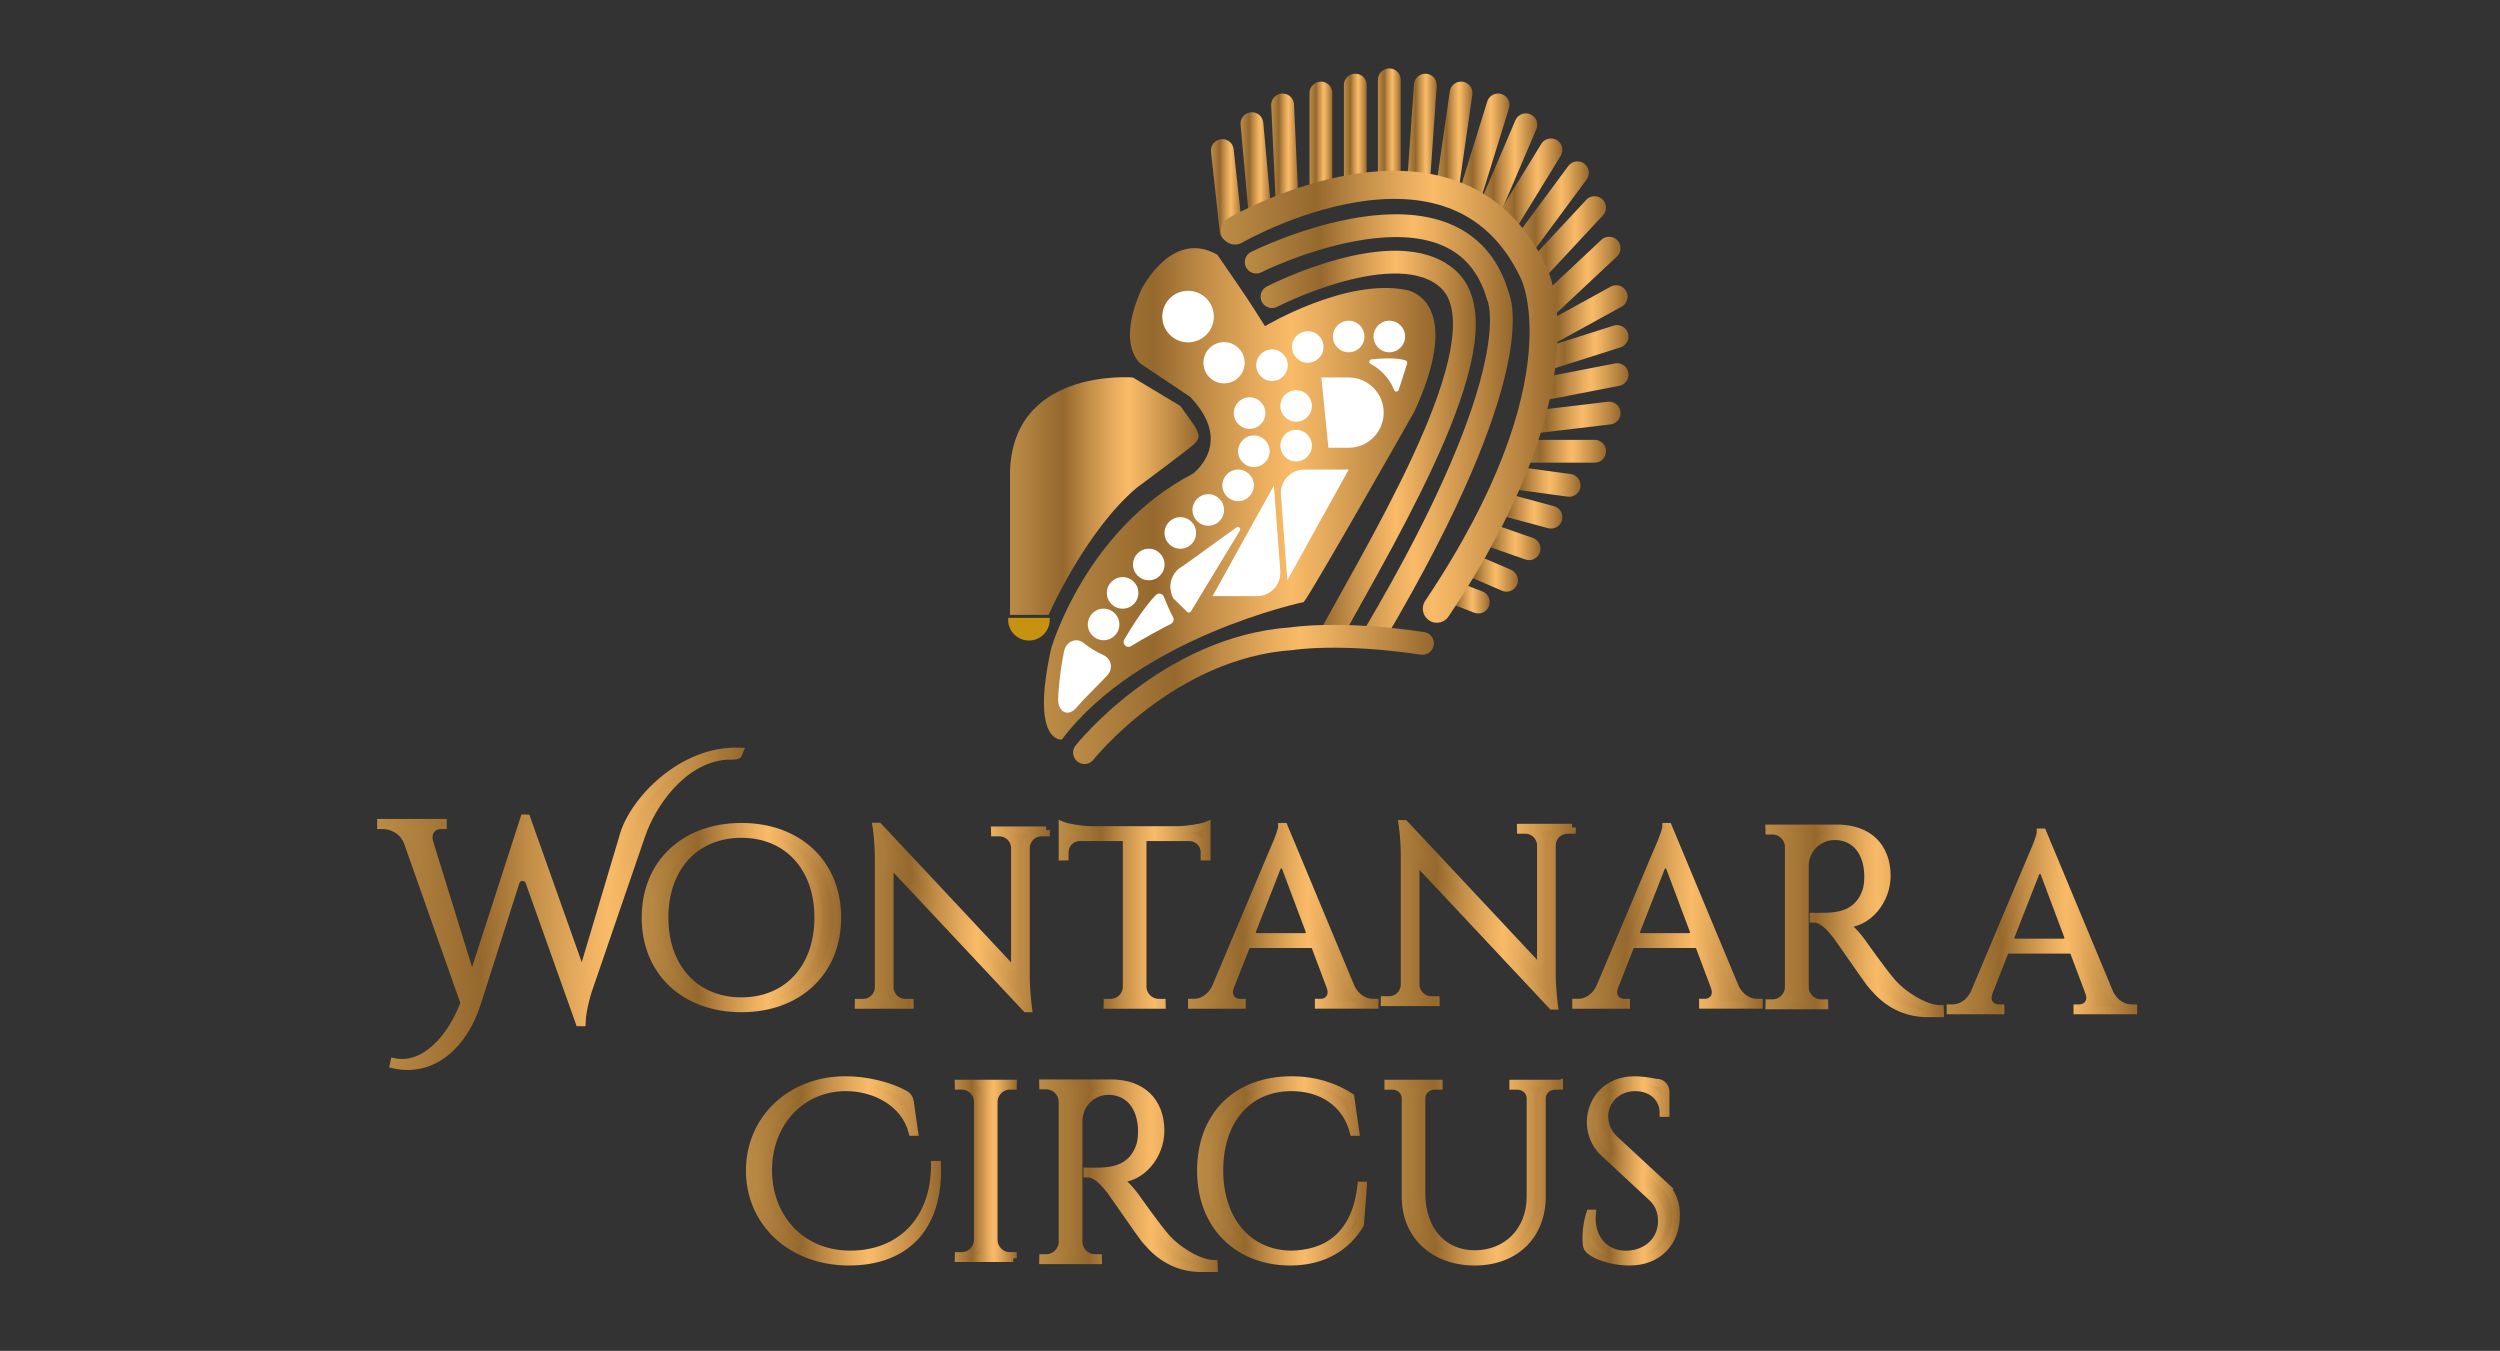 <?xml version="1.0" encoding="UTF-8"?>
<svg xmlns="http://www.w3.org/2000/svg" xmlns:xlink="http://www.w3.org/1999/xlink" id="Capa_1" version="1.1" viewBox="0 0 1080 583.58">
  <rect x="0" y="0" width="1080" height="583.58" fill="#333333" stroke="none"/>
  <defs>
    <style>
      .st0 {
        fill: url(#linear-gradient29);
        stroke: url(#linear-gradient30);
      }

      .st0, .st1, .st2, .st3, .st4, .st5, .st6, .st7, .st8, .st9, .st10, .st11, .st12, .st13, .st14 {
        stroke-width: 3.19px;
      }

      .st0, .st1, .st2, .st3, .st4, .st5, .st6, .st7, .st8, .st9, .st10, .st11, .st12, .st13, .st14, .st15 {
        stroke-miterlimit: 10;
      }

      .st1 {
        fill: url(#linear-gradient51);
        stroke: url(#linear-gradient52);
      }

      .st2 {
        fill: url(#linear-gradient53);
        stroke: url(#linear-gradient54);
      }

      .st3 {
        fill: url(#linear-gradient55);
        stroke: url(#linear-gradient56);
      }

      .st4 {
        fill: url(#linear-gradient57);
        stroke: url(#linear-gradient58);
      }

      .st5 {
        fill: url(#linear-gradient49);
        stroke: url(#linear-gradient50);
      }

      .st6 {
        fill: url(#linear-gradient47);
        stroke: url(#linear-gradient48);
      }

      .st7 {
        fill: url(#linear-gradient45);
        stroke: url(#linear-gradient46);
      }

      .st8 {
        fill: url(#linear-gradient41);
        stroke: url(#linear-gradient42);
      }

      .st9 {
        fill: url(#linear-gradient43);
        stroke: url(#linear-gradient44);
      }

      .st10 {
        fill: url(#linear-gradient31);
        stroke: url(#linear-gradient32);
      }

      .st11 {
        fill: url(#linear-gradient35);
        stroke: url(#linear-gradient36);
      }

      .st12 {
        fill: url(#linear-gradient37);
        stroke: url(#linear-gradient38);
      }

      .st13 {
        fill: url(#linear-gradient39);
        stroke: url(#linear-gradient40);
      }

      .st14 {
        fill: url(#linear-gradient33);
        stroke: url(#linear-gradient34);
      }

      .st16 {
        fill: url(#linear-gradient2);
      }

      .st17 {
        fill: url(#linear-gradient3);
      }

      .st18 {
        stroke: url(#linear-gradient1);
      }

      .st18, .st19, .st20, .st21, .st22, .st23, .st24, .st25, .st26, .st27, .st28, .st29, .st30, .st31, .st32, .st33, .st34, .st35, .st36, .st37, .st38, .st39, .st40, .st41, .st42, .st43, .st44, .st45 {
        fill: none;
        stroke-linecap: round;
        stroke-linejoin: round;
      }

      .st18, .st19, .st20, .st21, .st22, .st23, .st24, .st26, .st27, .st28, .st29, .st30, .st31, .st32, .st33, .st34, .st35, .st36, .st37, .st38, .st39, .st40, .st41, .st42, .st43, .st44, .st45 {
        stroke-width: 9.85px;
      }

      .st19 {
        stroke: url(#linear-gradient4);
      }

      .st20 {
        stroke: url(#linear-gradient5);
      }

      .st21 {
        stroke: url(#linear-gradient6);
      }

      .st22 {
        stroke: url(#linear-gradient9);
      }

      .st23 {
        stroke: url(#linear-gradient8);
      }

      .st24 {
        stroke: url(#linear-gradient7);
      }

      .st46 {
        fill: #fff;
      }

      .st25 {
        stroke: url(#linear-gradient59);
        stroke-width: 12.14px;
      }

      .st26 {
        stroke: url(#linear-gradient26);
      }

      .st27 {
        stroke: url(#linear-gradient23);
      }

      .st28 {
        stroke: url(#linear-gradient22);
      }

      .st29 {
        stroke: url(#linear-gradient12);
      }

      .st30 {
        stroke: url(#linear-gradient13);
      }

      .st31 {
        stroke: url(#linear-gradient17);
      }

      .st32 {
        stroke: url(#linear-gradient18);
      }

      .st33 {
        stroke: url(#linear-gradient11);
      }

      .st34 {
        stroke: url(#linear-gradient14);
      }

      .st35 {
        stroke: url(#linear-gradient15);
      }

      .st36 {
        stroke: url(#linear-gradient19);
      }

      .st37 {
        stroke: url(#linear-gradient10);
      }

      .st38 {
        stroke: url(#linear-gradient16);
      }

      .st39 {
        stroke: url(#linear-gradient25);
      }

      .st40 {
        stroke: url(#linear-gradient20);
      }

      .st41 {
        stroke: url(#linear-gradient27);
      }

      .st42 {
        stroke: url(#linear-gradient24);
      }

      .st43 {
        stroke: url(#linear-gradient21);
      }

      .st44 {
        stroke: url(#linear-gradient28);
      }

      .st15 {
        fill: #c89211;
        stroke: #c89211;
        stroke-width: 1.6px;
      }

      .st45 {
        stroke: url(#linear-gradient);
      }
    </style>
    <linearGradient id="linear-gradient" x1="537.76" y1="186.18" x2="653.53" y2="186.18" gradientUnits="userSpaceOnUse">
      <stop offset="0" stop-color="#bc8c46"></stop>
      <stop offset=".28" stop-color="#95682d"></stop>
      <stop offset=".42" stop-color="#c38e48"></stop>
      <stop offset=".56" stop-color="#eaae5f"></stop>
      <stop offset=".63" stop-color="#f9bb68"></stop>
      <stop offset=".71" stop-color="#e7ac5d"></stop>
      <stop offset=".88" stop-color="#ba8642"></stop>
      <stop offset="1" stop-color="#95682d"></stop>
    </linearGradient>
    <linearGradient id="linear-gradient1" x1="544.58" y1="193.82" x2="637.54" y2="193.82" xlink:href="#linear-gradient"></linearGradient>
    <linearGradient id="linear-gradient2" x1="450.98" y1="213.35" x2="620.12" y2="213.35" xlink:href="#linear-gradient"></linearGradient>
    <linearGradient id="linear-gradient3" x1="436.32" y1="214.29" x2="517.8" y2="214.29" xlink:href="#linear-gradient"></linearGradient>
    <linearGradient id="linear-gradient4" x1="523.12" y1="82.32" x2="536.75" y2="82.32" xlink:href="#linear-gradient"></linearGradient>
    <linearGradient id="linear-gradient5" x1="535.91" y1="73.75" x2="549.44" y2="73.75" xlink:href="#linear-gradient"></linearGradient>
    <linearGradient id="linear-gradient6" x1="549.15" y1="67.3" x2="561.05" y2="67.3" xlink:href="#linear-gradient"></linearGradient>
    <linearGradient id="linear-gradient7" x1="565.71" y1="61.18" x2="575.57" y2="61.18" xlink:href="#linear-gradient"></linearGradient>
    <linearGradient id="linear-gradient8" x1="580.56" y1="58.31" x2="590.42" y2="58.31" xlink:href="#linear-gradient"></linearGradient>
    <linearGradient id="linear-gradient9" x1="595.26" y1="55.9" x2="605.11" y2="55.9" xlink:href="#linear-gradient"></linearGradient>
    <linearGradient id="linear-gradient10" x1="607.98" y1="57.04" x2="620.69" y2="57.04" xlink:href="#linear-gradient"></linearGradient>
    <linearGradient id="linear-gradient11" x1="620.54" y1="60.02" x2="636.11" y2="60.02" xlink:href="#linear-gradient"></linearGradient>
    <linearGradient id="linear-gradient12" x1="630.02" y1="65.04" x2="652.1" y2="65.04" xlink:href="#linear-gradient"></linearGradient>
    <linearGradient id="linear-gradient13" x1="637.81" y1="73.11" x2="664.1" y2="73.11" xlink:href="#linear-gradient"></linearGradient>
    <linearGradient id="linear-gradient14" x1="646.23" y1="80.12" x2="674.95" y2="80.12" xlink:href="#linear-gradient"></linearGradient>
    <linearGradient id="linear-gradient15" x1="654.24" y1="89.69" x2="686.37" y2="89.69" xlink:href="#linear-gradient"></linearGradient>
    <linearGradient id="linear-gradient16" x1="657.67" y1="103.78" x2="693.8" y2="103.78" xlink:href="#linear-gradient"></linearGradient>
    <linearGradient id="linear-gradient17" x1="661.93" y1="120.46" x2="700.08" y2="120.46" xlink:href="#linear-gradient"></linearGradient>
    <linearGradient id="linear-gradient18" x1="661.93" y1="136.76" x2="703.11" y2="136.76" xlink:href="#linear-gradient"></linearGradient>
    <linearGradient id="linear-gradient19" x1="665.1" y1="149.9" x2="703.51" y2="149.9" xlink:href="#linear-gradient"></linearGradient>
    <linearGradient id="linear-gradient20" x1="659.17" y1="165.19" x2="703.51" y2="165.19" xlink:href="#linear-gradient"></linearGradient>
    <linearGradient id="linear-gradient21" x1="655.66" y1="180.51" x2="700.08" y2="180.51" xlink:href="#linear-gradient"></linearGradient>
    <linearGradient id="linear-gradient22" x1="654.24" y1="194.94" x2="693.8" y2="194.94" xlink:href="#linear-gradient"></linearGradient>
    <linearGradient id="linear-gradient23" x1="647.17" y1="207.91" x2="682.8" y2="207.91" xlink:href="#linear-gradient"></linearGradient>
    <linearGradient id="linear-gradient24" x1="642.25" y1="220.34" x2="674.95" y2="220.34" xlink:href="#linear-gradient"></linearGradient>
    <linearGradient id="linear-gradient25" x1="636.14" y1="233.63" x2="665.51" y2="233.63" xlink:href="#linear-gradient"></linearGradient>
    <linearGradient id="linear-gradient26" x1="630.02" y1="247.26" x2="655.75" y2="247.26" xlink:href="#linear-gradient"></linearGradient>
    <linearGradient id="linear-gradient27" x1="623.4" y1="258.11" x2="643.53" y2="258.11" xlink:href="#linear-gradient"></linearGradient>
    <linearGradient id="linear-gradient28" x1="463.59" y1="300" x2="619.43" y2="300" xlink:href="#linear-gradient"></linearGradient>
    <linearGradient id="linear-gradient29" x1="164.54" y1="392.58" x2="319.48" y2="392.58" xlink:href="#linear-gradient"></linearGradient>
    <linearGradient id="linear-gradient30" x1="162.94" y1="392.58" x2="321.85" y2="392.58" xlink:href="#linear-gradient"></linearGradient>
    <linearGradient id="linear-gradient31" x1="278.8" y1="396.4" x2="361.79" y2="396.4" xlink:href="#linear-gradient"></linearGradient>
    <linearGradient id="linear-gradient32" x1="277.21" y1="396.4" x2="363.38" y2="396.4" xlink:href="#linear-gradient"></linearGradient>
    <linearGradient id="linear-gradient33" x1="370.86" y1="396.34" x2="451.95" y2="396.34" xlink:href="#linear-gradient"></linearGradient>
    <linearGradient id="linear-gradient34" x1="369.24" y1="396.34" x2="453.57" y2="396.34" xlink:href="#linear-gradient"></linearGradient>
    <linearGradient id="linear-gradient35" x1="598.07" y1="395.2" x2="679.16" y2="395.2" xlink:href="#linear-gradient"></linearGradient>
    <linearGradient id="linear-gradient36" x1="596.45" y1="395.2" x2="680.77" y2="395.2" xlink:href="#linear-gradient"></linearGradient>
    <linearGradient id="linear-gradient37" x1="458.93" y1="395.36" x2="521.38" y2="395.36" xlink:href="#linear-gradient"></linearGradient>
    <linearGradient id="linear-gradient38" x1="457.33" y1="394.96" x2="522.97" y2="394.96" xlink:href="#linear-gradient"></linearGradient>
    <linearGradient id="linear-gradient39" x1="514.83" y1="395.64" x2="593.93" y2="395.64" xlink:href="#linear-gradient"></linearGradient>
    <linearGradient id="linear-gradient40" x1="513.23" y1="395.64" x2="595.53" y2="395.64" xlink:href="#linear-gradient"></linearGradient>
    <linearGradient id="linear-gradient41" x1="680.81" y1="395.64" x2="759.92" y2="395.64" xlink:href="#linear-gradient"></linearGradient>
    <linearGradient id="linear-gradient42" x1="679.22" y1="395.64" x2="761.51" y2="395.64" xlink:href="#linear-gradient"></linearGradient>
    <linearGradient id="linear-gradient43" x1="450.53" y1="507.91" x2="524.46" y2="507.91" xlink:href="#linear-gradient"></linearGradient>
    <linearGradient id="linear-gradient44" x1="448.91" y1="507.91" x2="526.11" y2="507.91" xlink:href="#linear-gradient"></linearGradient>
    <linearGradient id="linear-gradient45" x1="764.27" y1="397.82" x2="838.2" y2="397.82" xlink:href="#linear-gradient"></linearGradient>
    <linearGradient id="linear-gradient46" x1="762.65" y1="397.82" x2="839.85" y2="397.82" xlink:href="#linear-gradient"></linearGradient>
    <linearGradient id="linear-gradient47" x1="842.55" y1="398.04" x2="921.66" y2="398.04" xlink:href="#linear-gradient"></linearGradient>
    <linearGradient id="linear-gradient48" x1="840.96" y1="398.04" x2="923.26" y2="398.04" xlink:href="#linear-gradient"></linearGradient>
    <linearGradient id="linear-gradient49" x1="323.84" y1="505.82" x2="404.95" y2="505.82" xlink:href="#linear-gradient"></linearGradient>
    <linearGradient id="linear-gradient50" x1="322.24" y1="505.82" x2="406.54" y2="505.82" xlink:href="#linear-gradient"></linearGradient>
    <linearGradient id="linear-gradient51" x1="414.06" y1="505.82" x2="437.67" y2="505.82" xlink:href="#linear-gradient"></linearGradient>
    <linearGradient id="linear-gradient52" x1="412.44" y1="505.82" x2="439.29" y2="505.82" xlink:href="#linear-gradient"></linearGradient>
    <linearGradient id="linear-gradient53" x1="518.74" y1="505.83" x2="588.93" y2="505.83" xlink:href="#linear-gradient"></linearGradient>
    <linearGradient id="linear-gradient54" x1="517.15" y1="505.83" x2="590.65" y2="505.83" xlink:href="#linear-gradient"></linearGradient>
    <linearGradient id="linear-gradient55" x1="599.68" y1="506.58" x2="673.63" y2="506.58" xlink:href="#linear-gradient"></linearGradient>
    <linearGradient id="linear-gradient56" x1="598.09" y1="506.58" x2="675.22" y2="506.58" xlink:href="#linear-gradient"></linearGradient>
    <linearGradient id="linear-gradient57" x1="685.24" y1="505.82" x2="724.12" y2="505.82" xlink:href="#linear-gradient"></linearGradient>
    <linearGradient id="linear-gradient58" x1="683.64" y1="505.82" x2="725.71" y2="505.82" xlink:href="#linear-gradient"></linearGradient>
    <linearGradient id="linear-gradient59" x1="527.45" y1="171.4" x2="672.93" y2="171.4" xlink:href="#linear-gradient"></linearGradient>
  </defs>
  <path class="st45" d="M542.69,113.23s87.76-43.89,104.48,14.92c0,0,15.24,30.19-53.8,146.72"></path>
  <path class="st18" d="M549.51,128.15s53.64-27.64,75.96-7.69c25.88,23.13-24.97,107.21-50.67,153.95"></path>
  <path class="st16" d="M492.96,125.3s12.96-26.67,32.95-15.24c12.82,18.69,12.72,18.43,20.56,30.84,0,0,35.13-21.03,61.29-15.6,0,0,25.5,4.07,3.25,52.49,0,0-44.37,78.3-47.8,82.3,0,0-70.82,14.85-104.52,59.4,0,0-13.71,1.71-4.57-39.41,0,0,14.85-51.4,61.11-75.39,0,0,18.28-13.14-1.14-33.29l-21.13-14.12s-10.85-7.43,0-31.99Z"></path>
  <path class="st17" d="M489.45,163.07s-53.97-4.54-53.12,43.44v59.12h16.67s15.89-36.3,38.16-54.99c0,0,13.71-10.12,21.42-16.12,7.71-6,6.93-5.81-2.69-19.16l-20.45-12.28Z"></path>
  <circle class="st46" cx="513.24" cy="136.76" r="11.14"></circle>
  <circle class="st46" cx="528.79" cy="156.71" r="8.91"></circle>
  <circle class="st46" cx="539.82" cy="178.45" r="6.82"></circle>
  <circle class="st46" cx="541.68" cy="194.94" r="6.82"></circle>
  <circle class="st46" cx="600.19" cy="145.37" r="6.82"></circle>
  <circle class="st46" cx="582.63" cy="145.37" r="6.82"></circle>
  <circle class="st46" cx="564.95" cy="149.9" r="6.82"></circle>
  <circle class="st46" cx="549.51" cy="157.77" r="6.82"></circle>
  <circle class="st46" cx="559.93" cy="175.35" r="6.82"></circle>
  <circle class="st46" cx="559.93" cy="192.51" r="6.82"></circle>
  <circle class="st46" cx="582.63" cy="178.25" r="6.82"></circle>
  <circle class="st46" cx="534.87" cy="209.67" r="6.82"></circle>
  <circle class="st46" cx="521.97" cy="220.3" r="6.82"></circle>
  <circle class="st46" cx="509.9" cy="230.23" r="6.82"></circle>
  <circle class="st46" cx="496.27" cy="243.86" r="6.82"></circle>
  <circle class="st46" cx="484.97" cy="256.13" r="6.82"></circle>
  <circle class="st46" cx="476.75" cy="269.76" r="6.82"></circle>
  <path class="st15" d="M452.68,267.73c0,4.52-3.66,8.18-8.18,8.18s-8.18-3.66-8.18-8.18h16.35Z"></path>
  <line class="st19" x1="528.05" y1="65.04" x2="531.82" y2="99.59"></line>
  <line class="st20" x1="540.83" y1="53.42" x2="544.52" y2="94.08"></line>
  <line class="st21" x1="554.08" y1="45.33" x2="556.13" y2="89.27"></line>
  <line class="st24" x1="570.64" y1="40.19" x2="570.64" y2="82.17"></line>
  <line class="st23" x1="585.49" y1="36.77" x2="585.49" y2="79.85"></line>
  <line class="st22" x1="600.19" y1="34.48" x2="600.19" y2="77.32"></line>
  <line class="st37" x1="615.76" y1="36.77" x2="612.91" y2="77.32"></line>
  <line class="st33" x1="631.18" y1="40.19" x2="625.47" y2="79.85"></line>
  <line class="st29" x1="647.18" y1="45.33" x2="634.95" y2="84.74"></line>
  <line class="st30" x1="659.17" y1="53.9" x2="642.74" y2="92.31"></line>
  <line class="st34" x1="670.02" y1="64.75" x2="651.15" y2="95.49"></line>
  <line class="st35" x1="681.45" y1="74.65" x2="659.17" y2="104.73"></line>
  <line class="st38" x1="688.87" y1="89.69" x2="662.6" y2="117.87"></line>
  <line class="st31" x1="695.15" y1="107.21" x2="666.86" y2="133.72"></line>
  <line class="st32" x1="698.19" y1="128.15" x2="666.86" y2="145.37"></line>
  <line class="st36" x1="698.58" y1="145.37" x2="670.02" y2="154.43"></line>
  <line class="st40" x1="698.58" y1="161.85" x2="664.1" y2="168.54"></line>
  <line class="st43" x1="695.15" y1="178.45" x2="660.59" y2="182.58"></line>
  <line class="st28" x1="688.87" y1="194.94" x2="659.17" y2="194.94"></line>
  <line class="st27" x1="677.87" y1="209.67" x2="652.09" y2="206.15"></line>
  <line class="st42" x1="670.02" y1="223.41" x2="647.18" y2="217.27"></line>
  <line class="st39" x1="660.59" y1="237.04" x2="641.06" y2="230.23"></line>
  <line class="st26" x1="650.82" y1="250.67" x2="634.95" y2="243.86"></line>
  <line class="st41" x1="638.61" y1="260.09" x2="628.33" y2="256.13"></line>
  <path class="st46" d="M570.82,163.07h11.75c8.38,0,15.18,6.79,15.18,15.18s-6.79,15.18-15.18,15.18h-8.71"></path>
  <path class="st46" d="M563.46,202.85h19.18l-26.51,47.82-2.77-36.93c-.44-5.88,4.21-10.89,10.1-10.89Z"></path>
  <path class="st46" d="M542.99,257.54h-19.18s26.51-47.82,26.51-47.82l2.77,36.93c.44,5.88-4.21,10.89-10.1,10.89Z"></path>
  <path class="st46" d="M507.02,258.64l5.85,5.71c.47.46,1.26.36,1.6-.2l21.19-34.96c.58-.96-.57-2.03-1.48-1.37l-22.97,16.58c-5.27,2.63-7.2,9.19-4.19,14.25Z"></path>
  <path class="st46" d="M485.71,276.23c3.61-6.13,8.78-14.2,13.61-19.17,1.06-1.09,2.9-.7,3.46.72.99,2.5,2.51,6.12,3.98,8.82.57,1.04.18,2.33-.87,2.88-3.55,1.83-11.17,5.85-17.26,9.64-1.88,1.17-4.05-.97-2.92-2.88Z"></path>
  <path class="st46" d="M592.41,155.26c4.25-.46,11.09-.9,14.9.49.51.18.74.77.58,1.29l-3.66,11.41c-.3.92-1.58.98-1.94.08-1.29-3.17-4.17-8.14-10.19-11.31-.92-.48-.71-1.85.32-1.96Z"></path>
  <path class="st46" d="M464.92,305.8c3.61-4.22,9.42-9.78,13.24-13.83,2.96-3.14,2.04-7.36-1.68-9.07-2.78-1.28-5.74-2.94-8.2-5.03-3.22-2.73-7.72-.91-8.64,3.62-1.11,5.52-2.17,12.51-2.52,20.2-.26,5.85,4.25,8.26,7.79,4.12Z"></path>
  <path class="st44" d="M468.51,325.12s36.14-45.6,89.62-49.21c0,0,20.62-3.35,56.37,2.02"></path>
  <path class="st0" d="M269.37,360.62c4.47-15,25.32-36.97,50.1-36.03l-.67,1.58c-.83.59-4.28.34-5.29.44-19.2,1.78-31.96,21.46-36.27,34.02l-23.22,67.61s-2.46,7.71-2.64,13.49h-1.14l-21.63-60.72c-.98-2.76-4.9-2.69-5.79.1l-16.73,52.47c-5.45,17.14-18.55,30.24-36.08,26.36l.24-1.21c13.49,2.67,24.93-10.92,30.3-25.45l-24.45-69.31c-2-5.27-6.89-7.4-10.59-7.4h-.97v-1.21h26.86v1.2h-1.06c-3.09,0-6.14,2.69-4.72,7.46l18.28,59.05,22.51-69.61,1.13.04,23.9,67.3,17.94-60.16Z"></path>
  <path class="st10" d="M361.79,396.4c0,23.57-16.99,39.28-41.49,39.28s-41.49-15.71-41.49-39.28,16.99-39.29,41.49-39.29,41.49,15.71,41.49,39.29ZM353.43,396.4c0-21.63-13.28-36.06-33.14-36.06s-33.14,14.42-33.14,36.06,13.27,36.05,33.14,36.05,33.14-14.42,33.14-36.05Z"></path>
  <path class="st14" d="M451.95,358.62l-.02,1.08h-1.99c-3.61,0-6.55,2.87-6.66,6.45v55.76c0,6.95.98,13.77.98,13.77h-.98l-56.26-60c-.93-1-2.6-.34-2.6,1.03v49.93c.11,3.58,3.05,6.46,6.66,6.46h1.99l.02,1.08h-22.23l.02-1.08h1.99c3.64,0,6.59-2.92,6.66-6.54v-56.07c0-7.37-.99-13.48-.99-13.48h1.06l56.17,59.98c.93,1,2.61.34,2.61-1.03v-49.71c-.07-3.62-3.02-6.54-6.66-6.54h-1.99l-.02-1.08h22.24Z"></path>
  <path class="st11" d="M679.16,357.48l-.02,1.08h-1.99c-3.61,0-6.55,2.87-6.66,6.45v55.76c0,6.95.98,13.77.98,13.77h-.98l-56.26-60c-.93-1-2.6-.34-2.6,1.03v49.93c.11,3.58,3.05,6.46,6.66,6.46h1.99l.02,1.08h-22.23l.02-1.08h1.99c3.64,0,6.59-2.92,6.66-6.54v-56.07c0-7.37-.99-13.48-.99-13.48h1.06l56.17,59.98c.93,1,2.61.34,2.61-1.03v-49.71c-.07-3.62-3.02-6.54-6.66-6.54h-1.99l-.02-1.08h22.24Z"></path>
  <path class="st12" d="M508.38,358.52c4.66-.03,10.98-1.11,13-1.96v13.57l-1.09-.02v-1.92c0-3.46-2.73-6.28-6.15-6.43h-20.46v64.64c.12,3.72,3.16,6.7,6.91,6.7h1.37l.02,1.08h-23.63l.02-1.08h1.37c3.72,0,6.75-2.93,6.91-6.61v-64.73h-20.47c-3.42.15-6.15,2.97-6.15,6.43v1.92l-1.09.02v-13.57c2.02.85,8.33,1.94,13,1.96h36.45Z"></path>
  <path class="st13" d="M583.55,426.29c2.18,4.8,6.17,6.79,9.48,6.79h.9v1.08h-24.3v-1.07h.95c2.79,0,5.68-2.46,4.1-6.77l-6.43-17.11c-.29-.76-1.02-1.27-1.83-1.27h-26.38c-.8,0-1.53.49-1.82,1.24l-6.74,17.21c-1.52,4.28,1.35,6.71,4.12,6.71h.95v1.07h-21.72v-1.08h.97c3.28,0,7.27-1.99,9.45-6.79l24.48-58.08s4-8.74,4-11.12h.97l28.85,69.18ZM565.57,402.06l-10.22-27.22c-.63-1.68-3-1.7-3.65-.03l-10.67,27.22c-.5,1.28.44,2.67,1.82,2.67h20.89c1.37,0,2.31-1.37,1.83-2.64Z"></path>
  <path class="st8" d="M749.53,426.29c2.18,4.8,6.17,6.79,9.48,6.79h.9v1.08h-24.3v-1.07h.95c2.79,0,5.68-2.46,4.1-6.77l-6.43-17.11c-.29-.76-1.02-1.27-1.83-1.27h-26.38c-.8,0-1.53.49-1.82,1.24l-6.74,17.21c-1.52,4.28,1.35,6.71,4.12,6.71h.95v1.07h-21.72v-1.08h.97c3.28,0,7.27-1.99,9.45-6.79l24.48-58.08s4-8.74,4-11.12h.97l28.85,69.18ZM731.55,402.06l-10.22-27.22c-.63-1.68-3-1.7-3.65-.03l-10.67,27.22c-.5,1.28.44,2.67,1.82,2.67h20.89c1.37,0,2.31-1.37,1.83-2.64Z"></path>
  <path class="st9" d="M480.04,467.92c13.26,0,21.38,7.81,21.38,20.56,0,10.59-8.06,20.86-18.59,20.86,2.35,1.08,5.71,4.7,7.83,7.7,0,0,9.43,13.47,13.67,18.09,4.4,4.81,13.63,10.76,20.06,10.81l.07,1.96h-6.9c-13.26-.68-20-8.89-23.44-13-1.24-1.48-13.57-19.42-14.41-20.48-2.86-3.59-6.05-7.38-10.05-7.38v-1.01s2.49.05,5.78-.04c5.67-.15,13.97-1.51,17.08-11.36.48-1.53.76-4.15.7-6.55-.27-9.89-5.43-16.23-13.57-16.68-.06,0-.11,0-.17,0-7.32-.38-13.45,5.51-13.45,12.85v52.28c.07,3.81,3.18,6.88,7.01,6.88h1.38l.02,1.09h-23.9l.02-1.09h1.38c3.81,0,6.91-3.04,7-6.83v-60.7c-.07-3.81-3.18-6.88-7.01-6.88h-1.38l-.02-1.09h29.51Z"></path>
  <path class="st7" d="M793.78,357.83c13.26,0,21.38,7.81,21.38,20.56,0,10.59-8.06,20.86-18.59,20.86,2.35,1.08,5.71,4.7,7.83,7.7,0,0,9.43,13.47,13.67,18.09,4.4,4.81,13.63,10.76,20.06,10.81l.07,1.96h-6.9c-13.26-.68-20-8.89-23.44-13-1.24-1.48-13.57-19.42-14.41-20.48-2.86-3.59-6.05-7.38-10.05-7.38v-1.01s2.49.05,5.78-.04c5.67-.15,13.97-1.51,17.08-11.36.48-1.53.76-4.15.7-6.55-.27-9.89-5.43-16.23-13.57-16.68-.06,0-.11,0-.17,0-7.32-.38-13.45,5.51-13.45,12.85v52.28c.07,3.81,3.18,6.88,7.01,6.88h1.38l.02,1.09h-23.9l.02-1.09h1.38c3.81,0,6.91-3.04,7-6.83v-60.7c-.07-3.81-3.18-6.88-7.01-6.88h-1.38l-.02-1.09h29.51Z"></path>
  <path class="st6" d="M911.28,428.7c2.18,4.8,6.17,6.79,9.48,6.79h.9v1.08h-24.3v-1.07h.95c2.79,0,5.68-2.46,4.1-6.77l-6.43-17.11c-.29-.76-1.02-1.27-1.83-1.27h-26.38c-.8,0-1.53.49-1.82,1.24l-6.74,17.21c-1.52,4.28,1.35,6.71,4.12,6.71h.95v1.07h-21.72v-1.08h.97c3.28,0,7.27-1.99,9.45-6.79l24.48-58.08s4-8.74,4-11.12h.97l28.85,69.18ZM893.29,404.46l-10.22-27.22c-.63-1.68-3-1.7-3.65-.03l-10.67,27.22c-.5,1.28.44,2.67,1.82,2.67h20.89c1.37,0,2.31-1.37,1.83-2.64Z"></path>
  <path class="st5" d="M404.91,503.13c.95,27.94-14.37,41.97-38.12,41.97-25.15,0-42.95-17.05-42.95-39.39s17.7-39.18,41.44-39.18c8.97,0,19.02,2.43,25.75,6.18,1.15.64,1.92,1.79,2.11,3.1l1.89,13.25h-.9c-3.28-12.6-16.12-19.29-28.75-19.29-19.21,0-33.46,15.33-33.46,35.72s14.14,36.37,35.4,36.37,36.48-14.35,36.5-38.73h1.08Z"></path>
  <path class="st1" d="M437.67,543.6h-23.61l.02-1.08h1.36c3.78,0,6.84-3.03,6.91-6.79v-59.87c-.09-3.74-3.15-6.74-6.91-6.74h-1.36l-.02-1.08h23.61l-.02,1.08h-1.37c-3.75,0-6.81,2.99-6.91,6.72v59.89c.07,3.76,3.14,6.79,6.91,6.79h1.36l.02,1.08Z"></path>
  <path class="st2" d="M588.93,512.1l-1.32,16.94c-5.69,9.3-15.34,16.07-30.33,16.07-22.57-.11-38.54-15.54-38.54-39.39s15.43-39.18,39.18-39.18c10.58,0,19.21,3.13,25.53,7.29l2.18,15.24h-.9c-3.28-12.6-13.86-19.29-26.83-19.3-18.97,0-31.06,14.35-31.06,35.83s12.3,35.83,30.45,36.27c15.32-.05,28.29-7.68,30.74-29.78h.9Z"></path>
  <path class="st3" d="M673.63,468.05v1.08h-1.76c-3.03,0-5.51,2.12-5.7,5.1v42.68c0,16.92-11.64,28.2-29.09,28.2s-29.93-11.21-29.93-28.02v-42.62c-.06-3.1-2.59-5.34-5.71-5.34h-1.76v-1.08h21.92v1.08h-1.76c-3.06,0-5.56,2.16-5.69,5.18v41.2c0,15.72,9.17,26.2,22.92,26.2s24.03-9.92,24.05-24.81v-42.57c-.13-3.03-2.63-5.2-5.7-5.2h-1.76v-1.08h19.96Z"></path>
  <path class="st4" d="M718.7,511.77c4.32,3.98,5.42,8.8,5.42,13.16,0,11.94-7.8,20.18-20.21,20.18-4.84,0-12.57-1.26-17.1-4.84-.83-.65-1.33-1.61-1.44-2.66-.4-3.62.1-9.29,1.52-13.44h.95c-1.08,11.12,5.96,18.24,15.56,17.7,7.88-.44,14.46-5.84,14.46-14.46,0-4.22-1.54-7.55-4.23-10.06l-20.67-19.2c-4.37-3.99-5.85-9.2-5.85-13.37,0-9.1,6.66-18.24,18.97-18.24,2.71,0,6.08.44,8.87,1.03.26.05.51.08.78.08h0c2.14,0,3.88,1.74,3.88,3.88v9.36h-1.04c.03-6.9-5.42-11.11-12.14-11.11-7.95,0-13.27,5.83-13.27,12.41,0,2.81.94,6.8,4.35,9.95l21.21,19.63Z"></path>
  <path class="st25" d="M533.51,99.59s94.81-54.83,129.08,18.28c0,0,23.99,46.84-41.87,145.08"></path>
</svg>
